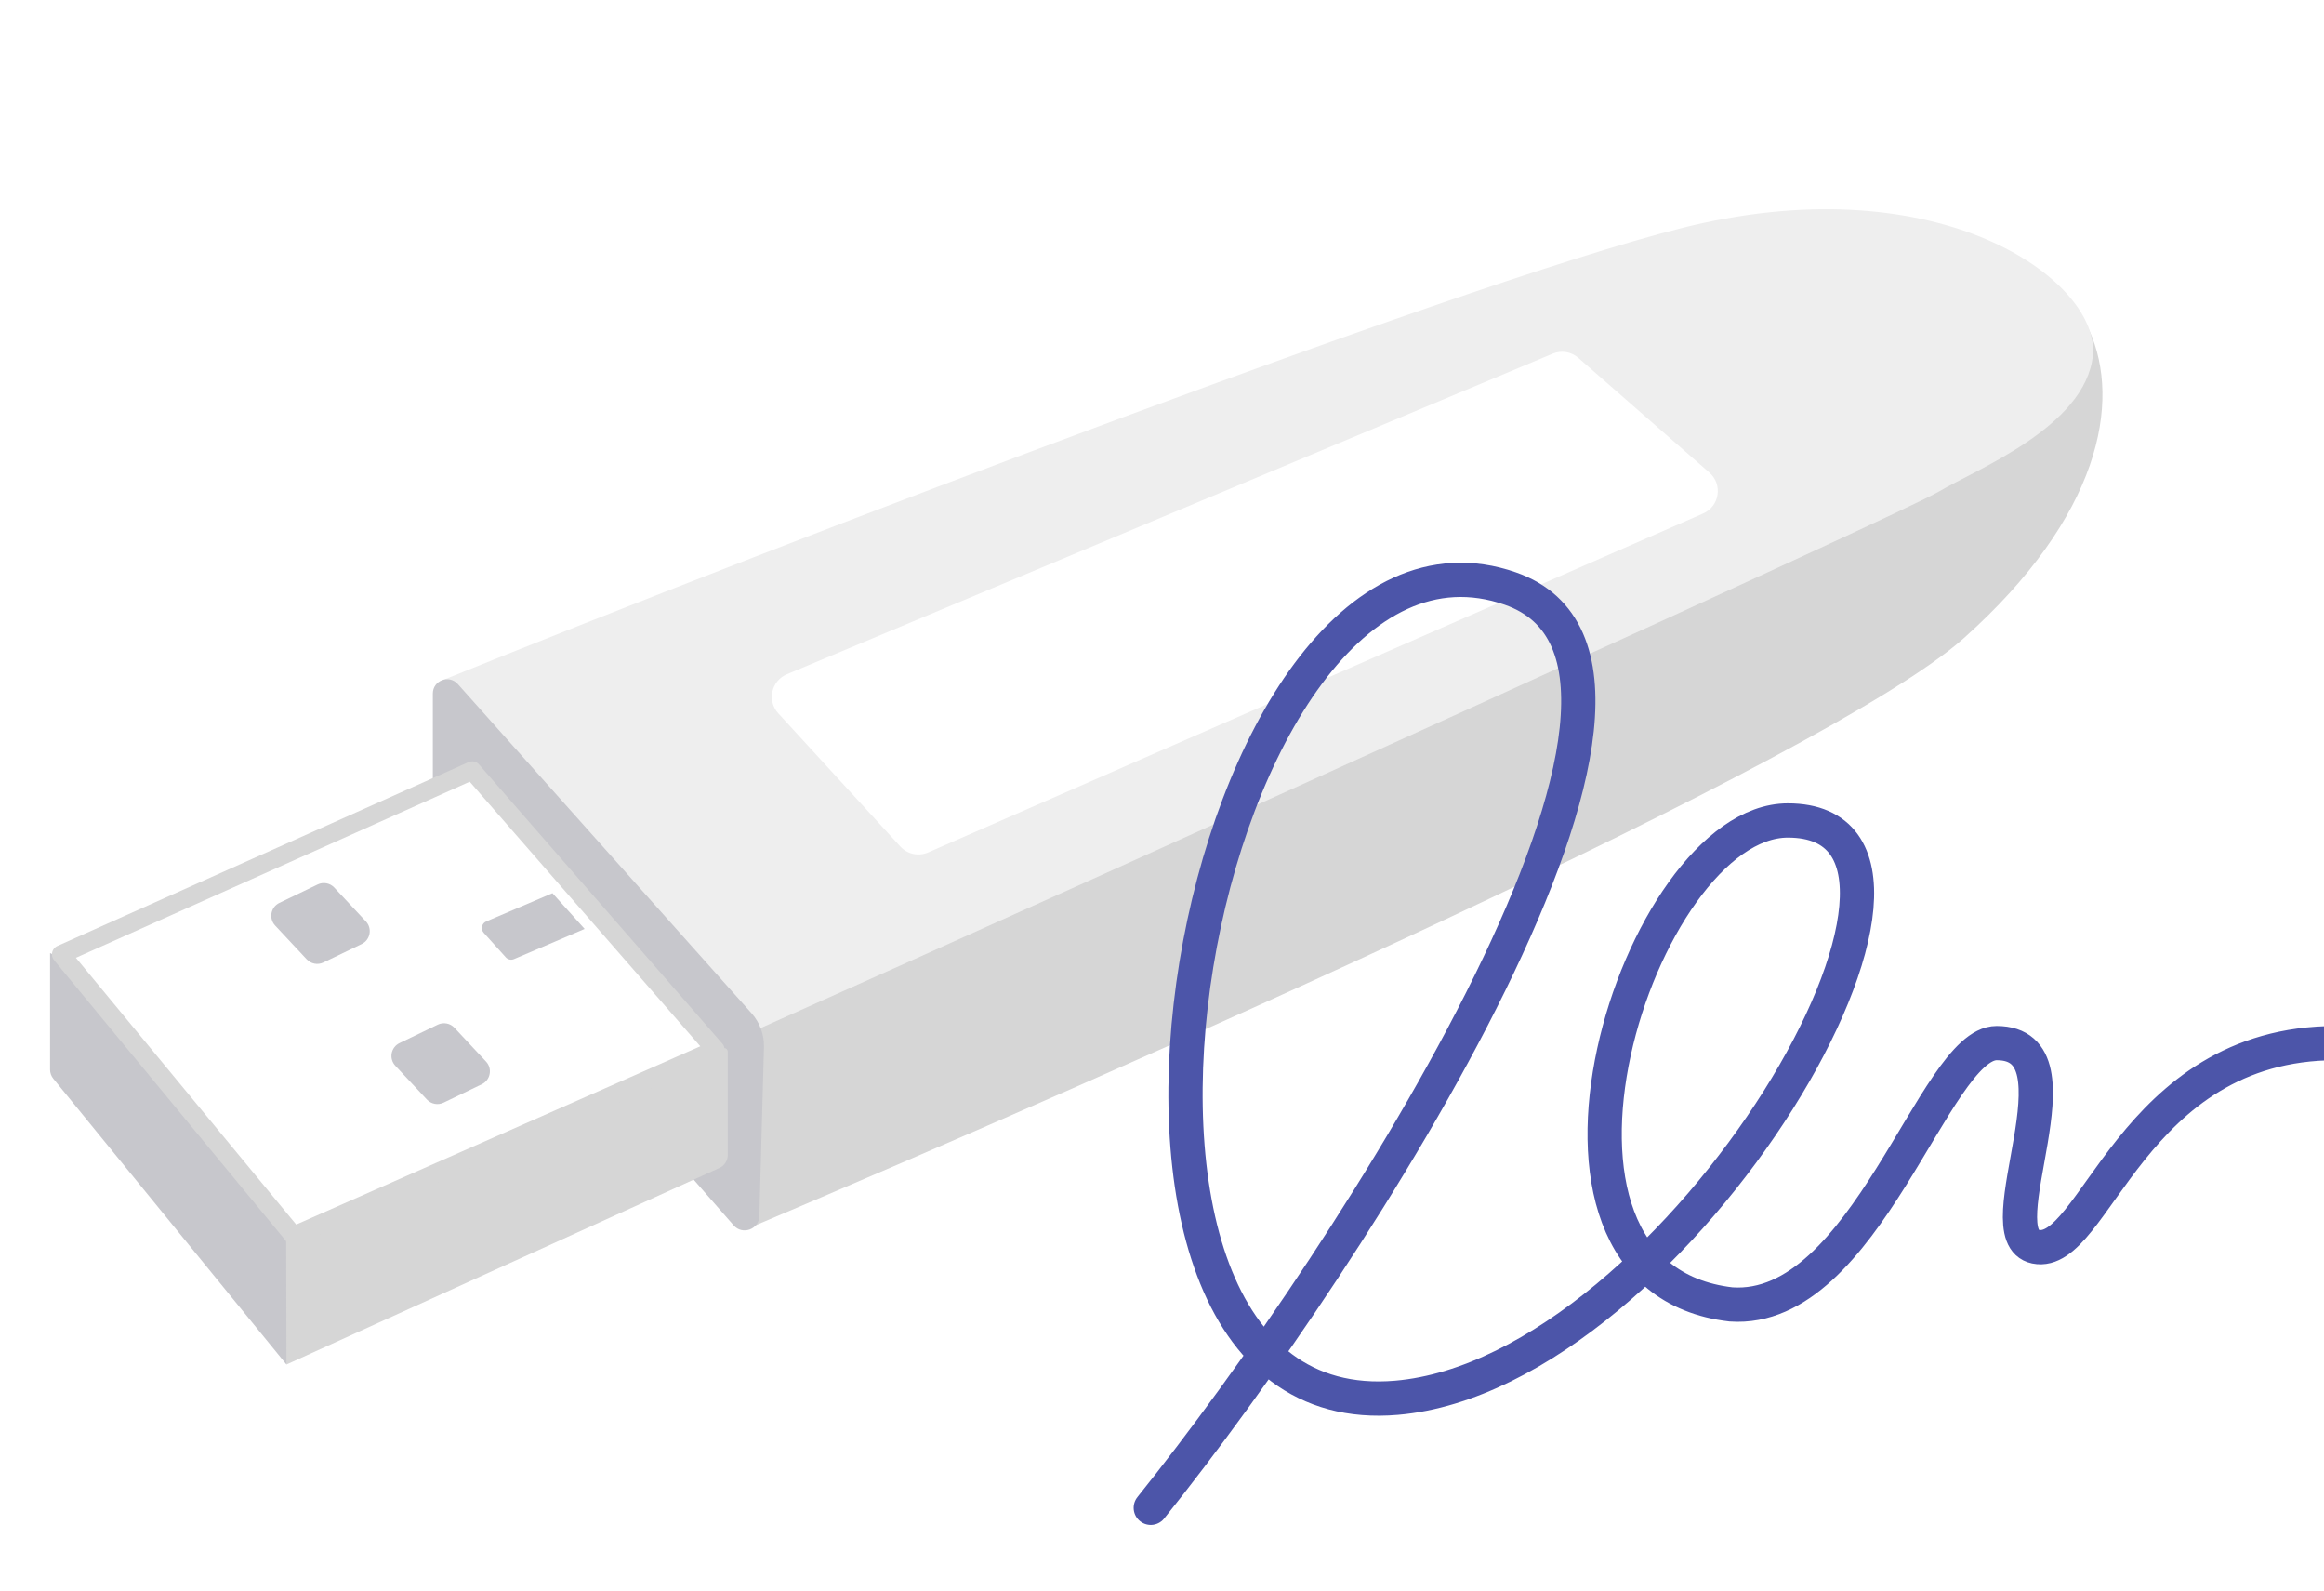 <?xml version="1.0" encoding="UTF-8"?> <svg xmlns="http://www.w3.org/2000/svg" width="190" height="130" viewBox="0 0 190 130" fill="none"><g clip-path="url(#clip0_1506_53111)"><path d="M160.553 52.158C149.415 62.102 91.56 87.544 61.146 100.412L38.335 60.054C60.268 50.794 109.809 29.348 132.502 22.329C160.87 13.556 169.643 24.669 170.813 27.008C173.445 32.857 171.69 42.215 160.553 52.158Z" fill="#D6D6D6"></path><path d="M158.53 40.168C155.606 41.923 93.217 70.192 60.853 84.62L35.995 55.668C63.68 44.457 123.061 21.744 139.204 18.235C159.383 13.848 171.715 23.206 171.105 29.055C170.496 34.904 161.455 38.413 158.53 40.168Z" fill="#EEEEEE"></path><path d="M4.094 77.894L30.65 91.724C31.191 92.006 31.425 92.657 31.187 93.219L23.42 111.525L4.358 88.16C4.187 87.951 4.094 87.69 4.094 87.42V77.894Z" fill="#C7C7CC"></path><path d="M37.428 55.909L61.443 82.815C62.122 83.576 62.485 84.568 62.457 85.587L62.082 99.394C62.052 100.485 60.698 100.973 59.979 100.151L37.412 74.36C36.106 72.868 35.386 70.951 35.386 68.968V56.688C35.386 55.614 36.713 55.108 37.428 55.909Z" fill="#C7C7CC"></path><path d="M59.5 85.959V94.397C59.5 94.856 59.232 95.272 58.814 95.462L23.42 111.525L23.396 101.289L59.08 85.684C59.278 85.597 59.5 85.742 59.5 85.959Z" fill="#D6D6D6"></path><g filter="url(#filter0_d_1506_53111)"><path d="M64.331 53.107L126.941 26.905C127.645 26.61 128.456 26.742 129.03 27.245L139.757 36.631C140.86 37.596 140.585 39.381 139.241 39.968L75.883 67.671C75.1 68.013 74.186 67.82 73.608 67.189L63.629 56.303C62.693 55.282 63.053 53.642 64.331 53.107Z" fill="white"></path></g><path d="M24 101L58.489 85.79L38.603 62.979L5 78L24 101Z" fill="white" stroke="#D6D6D6" stroke-width="1.5" stroke-linejoin="round"></path><path d="M39.389 88.617C40.1 88.275 40.276 87.341 39.737 86.765L37.154 84.001C36.805 83.627 36.253 83.523 35.792 83.745L32.665 85.251C31.954 85.593 31.779 86.527 32.318 87.103L34.901 89.867C35.25 90.241 35.802 90.345 36.263 90.123L39.389 88.617Z" fill="#C7C7CC"></path><path d="M29.566 77.161C30.277 76.818 30.452 75.885 29.913 75.308L27.331 72.544C26.981 72.17 26.43 72.067 25.968 72.289L22.842 73.794C22.131 74.136 21.956 75.07 22.494 75.646L25.077 78.41C25.426 78.784 25.978 78.888 26.439 78.666L29.566 77.161Z" fill="#C7C7CC"></path><path d="M42.017 78.392L47.798 75.924L45.166 73L39.752 75.311C39.383 75.468 39.279 75.942 39.547 76.24L41.352 78.246C41.52 78.431 41.787 78.49 42.017 78.392Z" fill="#C7C7CC"></path><path d="M94.082 123.236C110.624 102.62 141.718 54.458 123.475 48.103C97.922 39.202 83.692 116.872 114.179 114.243C137.35 112.244 163.567 67.059 146.169 67.059C134.002 67.059 121.966 104.346 141.523 106.614C152.533 107.386 158.127 85.254 163.237 85.254C170.738 85.254 162.11 100.999 166.419 101.895C171.267 102.903 174.198 85.254 190.994 85.254" stroke="#4C55A9" stroke-width="2.8" stroke-linecap="round"></path></g><defs><filter id="filter0_d_1506_53111" x="59.103" y="24.75" width="85.338" height="49.088" filterUnits="userSpaceOnUse" color-interpolation-filters="sRGB"><feFlood flood-opacity="0" result="BackgroundImageFix"></feFlood><feColorMatrix in="SourceAlpha" type="matrix" values="0 0 0 0 0 0 0 0 0 0 0 0 0 0 0 0 0 0 127 0" result="hardAlpha"></feColorMatrix><feOffset dy="2"></feOffset><feGaussianBlur stdDeviation="2"></feGaussianBlur><feColorMatrix type="matrix" values="0 0 0 0 0 0 0 0 0 0 0 0 0 0 0 0 0 0 0.07 0"></feColorMatrix><feBlend mode="normal" in2="BackgroundImageFix" result="effect1_dropShadow_1506_53111"></feBlend><feBlend mode="normal" in="SourceGraphic" in2="effect1_dropShadow_1506_53111" result="shape"></feBlend></filter><clipPath id="clip0_1506_53111"><rect width="190" height="130" fill="white"></rect></clipPath></defs></svg> 